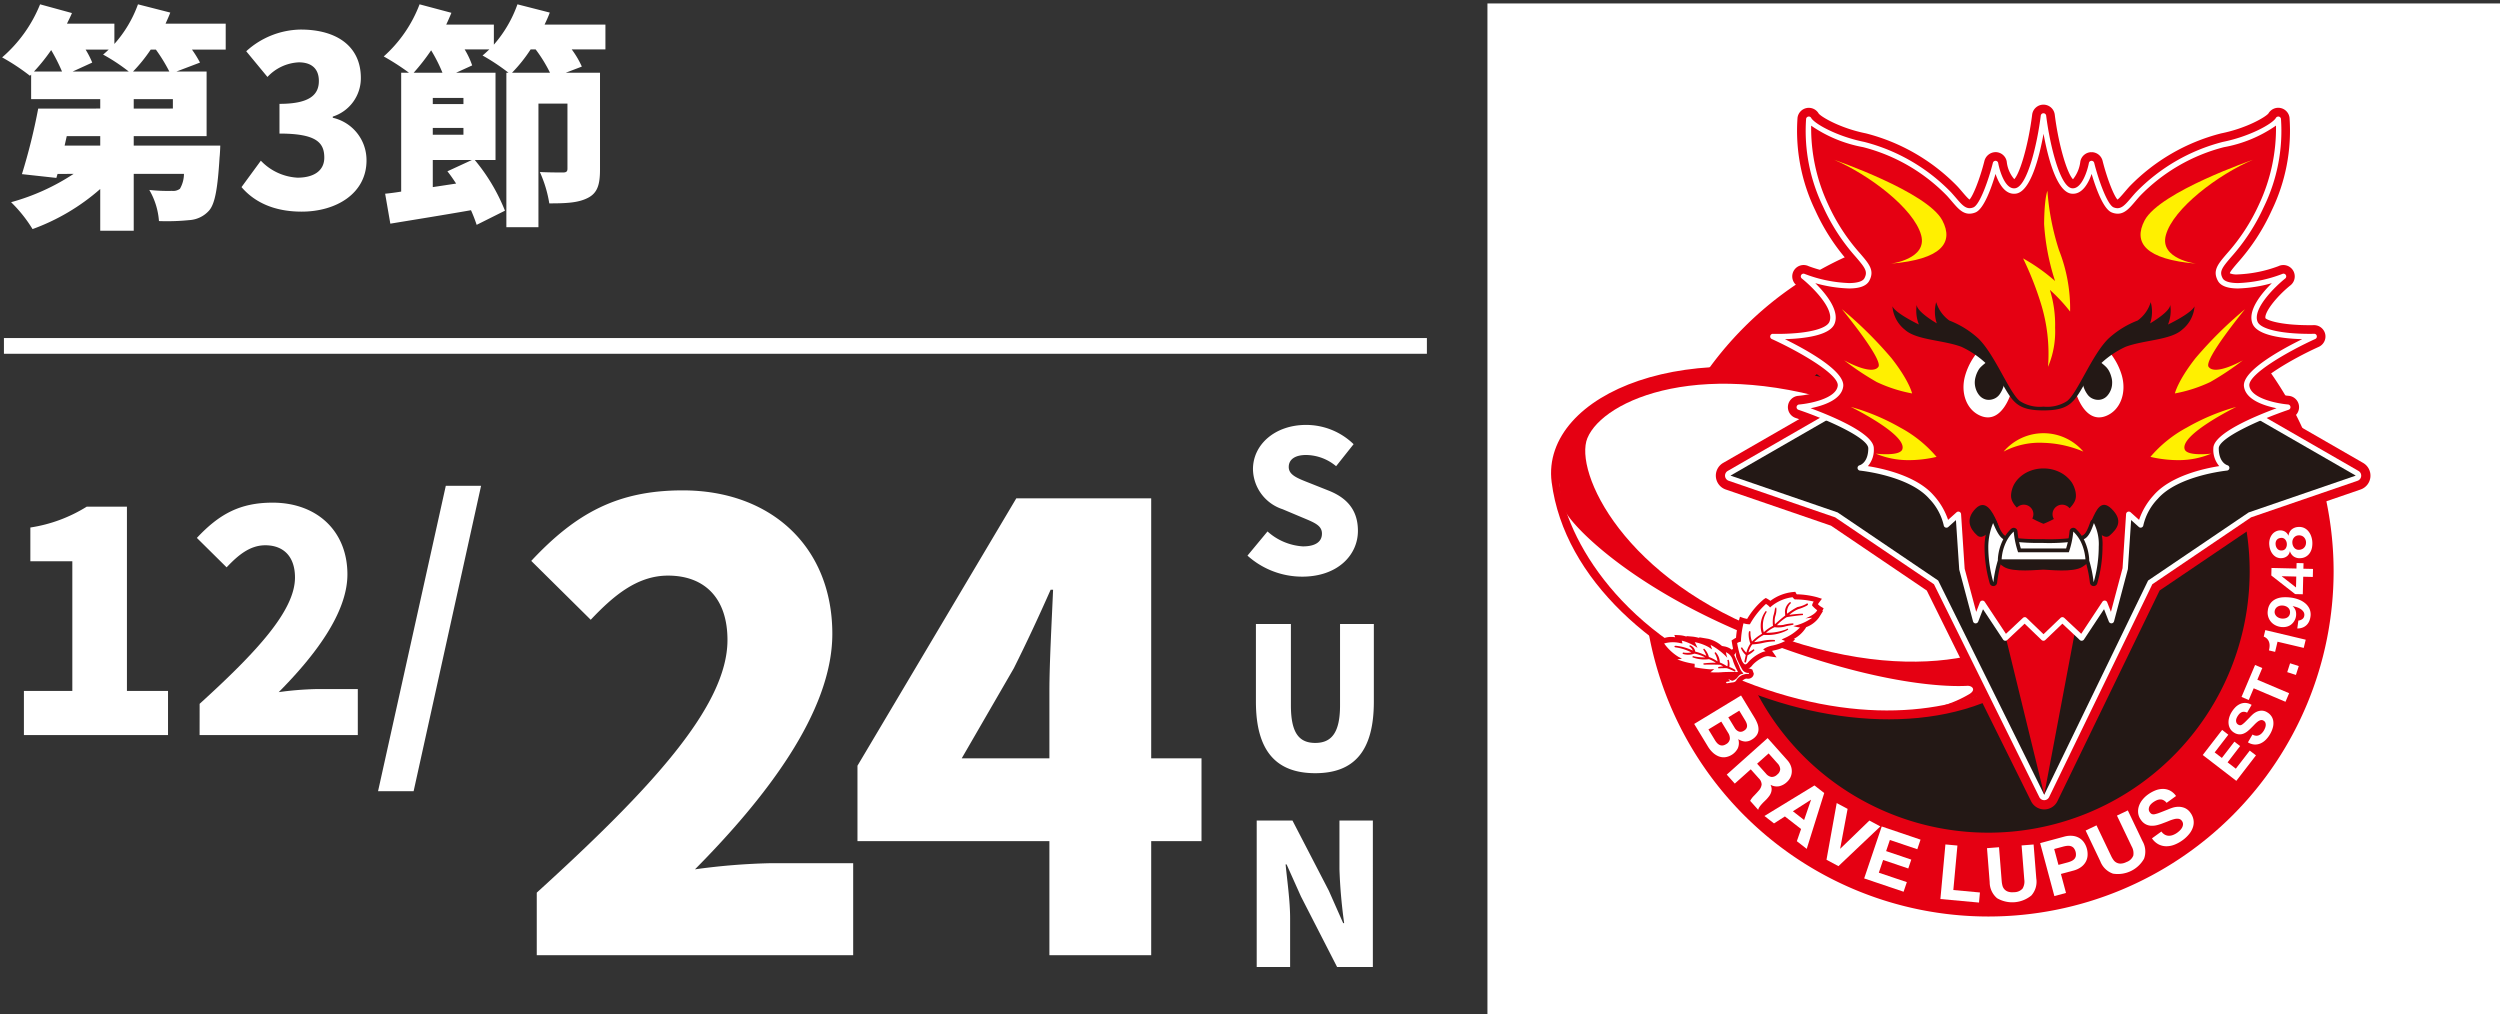 <svg xmlns="http://www.w3.org/2000/svg" xmlns:xlink="http://www.w3.org/1999/xlink" width="318" height="129" viewBox="0 0 318 129">
  <rect x="0" y="0" width="318" height="129" fill="#333333" stroke="none"/>
  <defs>
    <clipPath id="clip-ticket_date">
      <rect width="318" height="129"/>
    </clipPath>
  </defs>
  <g id="ticket_date" clip-path="url(#clip-ticket_date)">
    <path id="パス_83606" data-name="パス 83606" d="M16.92-17.4a19.822,19.822,0,0,0,2.25-2.79h.66a21.276,21.276,0,0,1,1.71,2.79Zm5.07,4.71H17.01v-1.2h4.98ZM12.75-7.98H8.22l.27-1.2h4.26ZM4.32-17.4a23.524,23.524,0,0,0,2.19-2.73A23.371,23.371,0,0,1,7.89-17.4Zm4.92,0,2.49-1.14a10.741,10.741,0,0,0-.84-1.65h2.94c-.24.21-.48.45-.72.63a23.646,23.646,0,0,1,3.27,2.16Zm19.47-6.09H21.06c.21-.48.42-.93.6-1.41l-4.11-1.05a15.4,15.4,0,0,1-3,5.04v-2.58H8.52c.21-.45.45-.9.63-1.35L5.1-25.95A17.614,17.614,0,0,1,.27-19.2a26.788,26.788,0,0,1,3.54,2.34l.15-.15v3.12h8.79v1.2H4.86A75.294,75.294,0,0,1,2.79-4.35l4.38.48.15-.51H9.36A27.808,27.808,0,0,1,1.41-.78,17.534,17.534,0,0,1,4.14,2.64a26.933,26.933,0,0,0,8.61-5.1V2.85h4.26V-4.38H23.4a3.866,3.866,0,0,1-.51,1.89,1.419,1.419,0,0,1-1.02.27,21.65,21.65,0,0,1-2.88-.12,9.141,9.141,0,0,1,1.23,3.96,28.411,28.411,0,0,0,3.84-.12A3.652,3.652,0,0,0,26.58.3c.78-.87,1.11-2.88,1.35-6.78.06-.51.09-1.5.09-1.5H17.01v-1.2h9.27V-17.4H22.44l3-1.14a13.872,13.872,0,0,0-1.02-1.65h4.29ZM38.37.42c4.44,0,8.25-2.34,8.25-6.51a5.519,5.519,0,0,0-4.29-5.43v-.15a5.124,5.124,0,0,0,3.57-4.92c0-3.99-3.03-6.15-7.65-6.15a10.491,10.491,0,0,0-6.93,2.76l2.7,3.27a5.807,5.807,0,0,1,3.99-1.86c1.65,0,2.55.84,2.55,2.37,0,1.77-1.2,2.91-5.01,2.91v3.78c4.68,0,5.7,1.14,5.7,3.06,0,1.68-1.35,2.55-3.42,2.55a6.945,6.945,0,0,1-4.65-2.16L30.72-2.7C32.34-.81,34.83.42,38.37.42ZM65.13-17.25a19.054,19.054,0,0,0,2.37-2.97h.63a18.121,18.121,0,0,1,1.83,2.97Zm-12.51,0a26.2,26.2,0,0,0,2.22-2.85,19.569,19.569,0,0,1,1.44,2.85Zm6.33,3.99h-3.9v-.78h3.9ZM55.05-2.7V-6.15h4.98L56.91-4.71c.39.48.75,1.02,1.11,1.56Zm0-7.53h3.9v.87h-3.9ZM77.01-23.37H69.27c.24-.51.48-1.02.66-1.53l-4.11-1.05a15.807,15.807,0,0,1-3,5.13v-2.55H56.76c.24-.51.45-.99.66-1.5l-4.05-1.08a16.923,16.923,0,0,1-4.56,6.63,30.358,30.358,0,0,1,3.21,2.07h-.99V-2.13c-.72.12-1.41.21-2.04.27l.66,3.81C52.56,1.47,56.31.87,59.91.24a19.28,19.28,0,0,1,.72,1.86L64.23.3a23.858,23.858,0,0,0-3.84-6.45h2.64v-11.1H58.02l2.04-.93a10.185,10.185,0,0,0-.96-2.04h3.15c-.3.27-.57.54-.87.78a26.169,26.169,0,0,1,3.3,2.19h-.27V2.4h4.08V-13.32h3.69v8.28c0,.36-.15.48-.57.48-.39,0-1.86,0-2.94-.06a15.681,15.681,0,0,1,1.2,3.99c2.1,0,3.66-.06,4.89-.69,1.26-.63,1.56-1.74,1.56-3.63v-12.3H71.97l2.04-.78a11.507,11.507,0,0,0-1.29-2.19h4.29Z" transform="translate(0 26.5)" fill="#fff"/>
    <path id="パス_83610" data-name="パス 83610" d="M7.925,29.35c4.5,0,7.1-2.725,7.1-5.825,0-2.625-1.375-4.175-3.675-5.1L9.025,17.5c-1.65-.65-2.8-1.05-2.8-2.1,0-.975.825-1.525,2.2-1.525A6.05,6.05,0,0,1,12.25,15.3l2.225-2.8a8.656,8.656,0,0,0-6.05-2.45c-3.95,0-6.75,2.5-6.75,5.625a5.448,5.448,0,0,0,3.775,5.1l2.375,1c1.6.675,2.625,1.025,2.625,2.1,0,1-.775,1.625-2.425,1.625a7.4,7.4,0,0,1-4.5-1.9L.975,26.675A10.409,10.409,0,0,0,7.925,29.35Zm1.675,25c4.95,0,7.45-2.825,7.45-9.1V35.375h-4.3v10.35c0,3.525-1.125,4.775-3.15,4.775-2.05,0-3.1-1.25-3.1-4.775V35.375H2.05V45.25C2.05,51.525,4.625,54.35,9.6,54.35ZM2.15,79H6.4V72.825c0-2.25-.375-4.8-.575-6.875H5.95l1.825,4.075L12.375,79h4.55V60.375h-4.25V66.55a64.57,64.57,0,0,0,.6,6.875H13.15L11.325,69.3,6.7,60.375H2.15Z" transform="translate(157.703 44)" fill="#fff"/>
    <path id="パス_83607" data-name="パス 83607" d="M3.042,0h18.33V-5.616H16.146V-29.055H11.037A18.9,18.9,0,0,1,3.861-26.4v4.29H9.2v16.5H3.042ZM25.389,0H45.513V-5.85h-5.3a41.128,41.128,0,0,0-4.758.39c4.446-4.485,8.736-9.984,8.736-14.976,0-5.538-3.9-9.126-9.516-9.126-4.134,0-6.786,1.443-9.633,4.485l3.783,3.744c1.4-1.482,2.925-2.808,4.914-2.808,2.34,0,3.783,1.443,3.783,4.1,0,4.212-4.875,9.477-12.129,16.068Zm22.7,7.137h4.524l8.58-38.844H56.706Z" transform="translate(0 93.5)" fill="#fff"/>
    <path id="パス_83608" data-name="パス 83608" d="M0,0H181" transform="translate(0.5 44)" fill="none" stroke="#fff" stroke-width="2"/>
    <path id="パス_83605" data-name="パス 83605" d="M0,0H129V129H0Z" transform="translate(189.203 0.439)" fill="#fff"/>
    <path id="パス_83609" data-name="パス 83609" d="M3.276,0H43.524V-11.7H32.916a82.255,82.255,0,0,0-9.516.78c8.892-8.97,17.472-19.968,17.472-29.952,0-11.076-7.8-18.252-19.032-18.252-8.268,0-13.572,2.886-19.266,8.97l7.566,7.488c2.808-2.964,5.85-5.616,9.828-5.616,4.68,0,7.566,2.886,7.566,8.19,0,8.424-9.75,18.954-24.258,32.136ZM57.33-25.038,63.96-36.5c1.638-3.276,3.2-6.63,4.68-9.984h.312c-.156,3.744-.468,9.282-.468,12.948v8.5ZM68.484,0H81.432V-14.508h6.4v-10.53h-6.4V-58.11H64.272L44.07-24.1v9.594H68.484Z" transform="translate(65 121.5)" fill="#fff"/>
    <g id="グループ_4993" data-name="グループ 4993" transform="translate(-345.091 -228.439)">
      <path id="パス_456" data-name="パス 456" d="M596.536,255.113a43.916,43.916,0,1,0,43.923,43.912,43.964,43.964,0,0,0-43.923-43.912" transform="translate(1.468 2.074)" fill="#e50012"/>
      <path id="パス_457" data-name="パス 457" d="M628.33,297.573a33.246,33.246,0,1,1-33.245-33.236,33.239,33.239,0,0,1,33.245,33.236" transform="translate(2.919 3.526)" fill="#231815"/>
      <path id="パス_458" data-name="パス 458" d="M581.519,274.07c-21.706-7.032-39.409.9-38.115,10.943,3.072,23.873,45.328,39.229,61.751,21.918l-.031.01c5.774-6.131-3.207-25.865-23.605-32.872" transform="translate(0.007 4.636)" fill="#e50012"/>
      <path id="パス_459" data-name="パス 459" d="M581.519,274.07c-21.706-7.032-39.409.9-38.115,10.943,3.072,23.873,45.328,39.229,61.751,21.918l-.031.01C610.9,300.811,601.917,281.077,581.519,274.07Z" transform="translate(0.007 4.636)" fill="none" stroke="#e50012" stroke-width="1.918"/>
      <path id="パス_460" data-name="パス 460" d="M543.394,283.161c.859,7.318,7.968,19.816,24.9,25.983,15.279,5.565,27.079,2.932,33.392-1.139-25.646,1.543-43.864-7.122-58.288-24.844" transform="translate(0.016 6.489)" fill="#fff"/>
      <path id="パス_461" data-name="パス 461" d="M546.54,279.36c-1.733,4.22,4.531,18.111,23.808,25.088,20.078,7.266,33.075,1.132,34.657-3.4,1.5-4.3-4.912-18.745-24.264-25.5s-32.19-1.074-34.2,3.817" transform="translate(0.467 4.801)" fill="#fff"/>
      <path id="パス_462" data-name="パス 462" d="M543.3,281.279s10.3,16.86,28.09,22.707,31,2.363,33.776,1.389c-4.692,5.419-12.86,6.61-12.86,6.61a15.231,15.231,0,0,0,3.31-1.464c.865-.545.332-1.065-.284-1.037s-8.728.6-24.058-4.988c-17.6-6.431-25.771-14.906-26.971-17.029-1.1-2.088-1-6.187-1-6.187" transform="translate(0 6.192)" fill="#e50012"/>
      <path id="パス_463" data-name="パス 463" d="M637.124,270.959a1.264,1.264,0,0,0-1.263-.97c-.01,0-.208.006-.532.006-3.866,0-5.57-.67-5.78-.975-.33-.8,1.439-3.012,3.24-4.449a1.256,1.256,0,0,0-1.347-2.1,16.835,16.835,0,0,1-5.219,1.064,2.555,2.555,0,0,1-1.179-.178c-.119-.232-.087-.369.989-1.624a26.158,26.158,0,0,0,4.3-6.6,23.076,23.076,0,0,0,2.253-11.691,1.252,1.252,0,0,0-2.326-.476c-.338.485-2.836,1.963-6.145,2.627a24.6,24.6,0,0,0-11.551,6.692c-.229.253-.439.5-.634.726-.3.353-.861,1.01-1.021,1.01a.45.45,0,0,1-.116-.025c-.5-.443-1.411-2.774-1.984-5.06a1.255,1.255,0,0,0-1.219-.949h-.04a1.255,1.255,0,0,0-1.194,1.03,4.576,4.576,0,0,1-1.09,2.483c-.83-.391-2.042-4.422-2.544-8.457a1.257,1.257,0,0,0-1.247-1.1h0a1.256,1.256,0,0,0-1.245,1.1c-.5,4.031-1.7,8.061-2.493,8.443a4.214,4.214,0,0,1-1.122-2.468,1.256,1.256,0,0,0-1.194-1.035,1.294,1.294,0,0,0-1.262.95c-.572,2.286-1.49,4.617-1.987,5.059a.429.429,0,0,1-.116.027c-.161,0-.722-.657-1.024-1.01-.194-.229-.4-.473-.634-.726a24.564,24.564,0,0,0-11.549-6.692c-3.307-.664-5.8-2.138-6.126-2.605a1.256,1.256,0,0,0-2.339.454,23.06,23.06,0,0,0,2.248,11.691,26.133,26.133,0,0,0,4.3,6.6c1.071,1.249,1.106,1.391.99,1.622a2.571,2.571,0,0,1-1.183.179,16.922,16.922,0,0,1-5.221-1.064,1.256,1.256,0,0,0-1.346,2.1c1.8,1.437,3.568,3.643,3.243,4.432-.22.324-1.924.992-5.782.992-.324,0-.522-.006-.532-.006a1.256,1.256,0,0,0-.559,2.4c3.9,1.772,7.524,4.116,7.853,5.066-.185.688-2.3,1.38-4.08,1.528a1.256,1.256,0,0,0-.3,2.442c3.976,1.344,7.787,3.251,8.265,4.126-.023.992-.43,1.189-.412,1.189a1.174,1.174,0,0,0-1.028,1.247,1.315,1.315,0,0,0,1.214,1.222c1.619.155,6.246,1.045,8.2,3.266a13.923,13.923,0,0,1,2.2,3.229,1.254,1.254,0,0,0,1,.759.915.915,0,0,0,.1.008l.289,4.418a1.309,1.309,0,0,0,.039.241l1.756,6.583a1.256,1.256,0,0,0,2.36.189l1.582,2.39a1.258,1.258,0,0,0,.9.554,1.23,1.23,0,0,0,.146.008,1.258,1.258,0,0,0,.859-.339l1.586-1.487L600.6,310.5a1.254,1.254,0,0,0,1.741,0l1.545-1.48,1.587,1.49a1.257,1.257,0,0,0,1.907-.223l1.581-2.394a1.272,1.272,0,0,0,1.219.745,1.257,1.257,0,0,0,1.144-.931l1.751-6.583a1.215,1.215,0,0,0,.041-.241l.292-4.42c.029,0,.058,0,.088-.007a1.259,1.259,0,0,0,1-.75,13.971,13.971,0,0,1,2.21-3.238c1.942-2.212,6.571-3.108,8.19-3.266a1.318,1.318,0,0,0,1.215-1.222,1.177,1.177,0,0,0-.99-1.24c-.109-.064-.425-.321-.444-1.194.476-.874,4.288-2.78,8.266-4.126a1.256,1.256,0,0,0-.3-2.442c-1.774-.148-3.892-.843-4.076-1.53.327-.948,3.953-3.292,7.847-5.064a1.256,1.256,0,0,0,.7-1.428" transform="translate(3.543 0)" fill="#e50012"/>
      <path id="パス_464" data-name="パス 464" d="M637.124,270.959a1.264,1.264,0,0,0-1.263-.97c-.01,0-.208.006-.532.006-3.866,0-5.57-.67-5.78-.975-.33-.8,1.439-3.012,3.24-4.449a1.256,1.256,0,0,0-1.347-2.1,16.835,16.835,0,0,1-5.219,1.064,2.555,2.555,0,0,1-1.179-.178c-.119-.232-.087-.369.989-1.624a26.158,26.158,0,0,0,4.3-6.6,23.076,23.076,0,0,0,2.253-11.691,1.252,1.252,0,0,0-2.326-.476c-.338.485-2.836,1.963-6.145,2.627a24.6,24.6,0,0,0-11.551,6.692c-.229.253-.439.5-.634.726-.3.353-.861,1.01-1.021,1.01a.45.45,0,0,1-.116-.025c-.5-.443-1.411-2.774-1.984-5.06a1.255,1.255,0,0,0-1.219-.949h-.04a1.255,1.255,0,0,0-1.194,1.03,4.576,4.576,0,0,1-1.09,2.483c-.83-.391-2.042-4.422-2.544-8.457a1.257,1.257,0,0,0-1.247-1.1h0a1.256,1.256,0,0,0-1.245,1.1c-.5,4.031-1.7,8.061-2.493,8.443a4.214,4.214,0,0,1-1.122-2.468,1.256,1.256,0,0,0-1.194-1.035,1.294,1.294,0,0,0-1.262.95c-.572,2.286-1.49,4.617-1.987,5.059a.429.429,0,0,1-.116.027c-.161,0-.722-.657-1.024-1.01-.194-.229-.4-.473-.634-.726a24.564,24.564,0,0,0-11.549-6.692c-3.307-.664-5.8-2.138-6.126-2.605a1.256,1.256,0,0,0-2.339.454,23.06,23.06,0,0,0,2.248,11.691,26.133,26.133,0,0,0,4.3,6.6c1.071,1.249,1.106,1.391.99,1.622a2.571,2.571,0,0,1-1.183.179,16.922,16.922,0,0,1-5.221-1.064,1.256,1.256,0,0,0-1.346,2.1c1.8,1.437,3.568,3.643,3.243,4.432-.22.324-1.924.992-5.782.992-.324,0-.522-.006-.532-.006a1.256,1.256,0,0,0-.559,2.4c3.9,1.772,7.524,4.116,7.853,5.066-.185.688-2.3,1.38-4.08,1.528a1.256,1.256,0,0,0-.3,2.442c3.976,1.344,7.787,3.251,8.265,4.126-.023.992-.43,1.189-.412,1.189a1.174,1.174,0,0,0-1.028,1.247,1.315,1.315,0,0,0,1.214,1.222c1.619.155,6.246,1.045,8.2,3.266a13.923,13.923,0,0,1,2.2,3.229,1.254,1.254,0,0,0,1,.759.915.915,0,0,0,.1.008l.289,4.418a1.309,1.309,0,0,0,.039.241l1.756,6.583a1.256,1.256,0,0,0,2.36.189l1.582,2.39a1.258,1.258,0,0,0,.9.554,1.23,1.23,0,0,0,.146.008,1.258,1.258,0,0,0,.859-.339l1.586-1.487L600.6,310.5a1.254,1.254,0,0,0,1.741,0l1.545-1.48,1.587,1.49a1.257,1.257,0,0,0,1.907-.223l1.581-2.394a1.272,1.272,0,0,0,1.219.745,1.257,1.257,0,0,0,1.144-.931l1.751-6.583a1.215,1.215,0,0,0,.041-.241l.292-4.42c.029,0,.058,0,.088-.007a1.259,1.259,0,0,0,1-.75,13.971,13.971,0,0,1,2.21-3.238c1.942-2.212,6.571-3.108,8.19-3.266a1.318,1.318,0,0,0,1.215-1.222,1.177,1.177,0,0,0-.99-1.24c-.109-.064-.425-.321-.444-1.194.476-.874,4.288-2.78,8.266-4.126a1.256,1.256,0,0,0-.3-2.442c-1.774-.148-3.892-.843-4.076-1.53.327-.948,3.953-3.292,7.847-5.064A1.256,1.256,0,0,0,637.124,270.959Z" transform="translate(3.543 0)" fill="none" stroke="#e50012" stroke-width="0.384"/>
      <path id="パス_465" data-name="パス 465" d="M642.827,283.025l-21.744-12.52a1.686,1.686,0,0,0-.837-.223H584.2a1.683,1.683,0,0,0-.837.223l-21.741,12.52a1.676,1.676,0,0,0,.292,3.036l13.416,4.61,12.243,8.291,13.292,26.85a1.674,1.674,0,0,0,1.5.932h.008a1.672,1.672,0,0,0,1.5-.944l13.017-26.841,12.235-8.286,13.414-4.61a1.675,1.675,0,0,0,.291-3.036" transform="translate(2.753 4.461)" fill="#e50012"/>
      <path id="パス_466" data-name="パス 466" d="M642.827,283.025l-21.744-12.52a1.686,1.686,0,0,0-.837-.223H584.2a1.683,1.683,0,0,0-.837.223l-21.741,12.52a1.676,1.676,0,0,0,.292,3.036l13.416,4.61,12.243,8.291,13.292,26.85a1.674,1.674,0,0,0,1.5.932h.008a1.672,1.672,0,0,0,1.5-.944l13.017-26.841,12.235-8.286,13.414-4.61a1.675,1.675,0,0,0,.291-3.036Z" transform="translate(2.753 4.461)" fill="none" stroke="#e50012" stroke-width="0.384"/>
      <path id="パス_467" data-name="パス 467" d="M642.2,283.743l-21.747-12.52a.69.69,0,0,0-.345-.093H584.065a.7.7,0,0,0-.346.093l-21.741,12.52A.692.692,0,0,0,562.1,285l13.538,4.652,12.567,8.509,13.406,27.082a.689.689,0,0,0,.619.384h0a.693.693,0,0,0,.62-.389l13.131-27.079,12.561-8.508L642.084,285a.693.693,0,0,0,.12-1.255" transform="translate(2.886 4.595)" fill="#fff"/>
      <path id="パス_468" data-name="パス 468" d="M615.348,297.594l12.792-8.663,13.624-4.683-21.746-12.52H583.971l-21.741,12.52,13.626,4.683,12.793,8.663,13.487,27.245Z" transform="translate(2.98 4.689)" fill="#231815"/>
      <path id="パス_469" data-name="パス 469" d="M591.337,295.636l5.235.077,5.8-.171-4.821,25.55Z" transform="translate(7.562 8.438)" fill="#e50012"/>
      <path id="パス_470" data-name="パス 470" d="M601.3,309.426l2.405-2.3,2.456,2.3,2.918-4.414.859,2.2,1.752-6.582.458-6.943,1.509,1.353a7.393,7.393,0,0,1,1.935-3.572c2.7-3.081,9.012-3.688,9.012-3.688s-1.354-.344-1.354-2.492,9.122-5.23,9.122-5.23-4.957-.406-5.232-2.687,8.586-6.3,8.586-6.3-6.706.213-7.513-1.748c-.939-2.282,3.618-5.907,3.618-5.907-1.069.537-7.112,2.154-8.045.4-1.146-2.13,2.141-2.684,5.23-9.388a21.923,21.923,0,0,0,2.148-11c-.538.937-3.62,2.545-6.979,3.219a23.211,23.211,0,0,0-10.867,6.307c-1.279,1.407-1.877,2.549-3.22,2.012s-2.683-5.9-2.683-5.9-.67,3.752-2.549,3.49c-2.427-.351-3.567-9.534-3.567-9.534s-1.128,9.183-3.554,9.534c-1.875.263-2.544-3.49-2.544-3.49s-1.343,5.367-2.686,5.9-1.942-.6-3.223-2.012a23.173,23.173,0,0,0-10.867-6.307c-3.358-.674-6.444-2.281-6.972-3.219a21.937,21.937,0,0,0,2.142,11c3.09,6.7,6.379,7.258,5.235,9.388-.939,1.75-6.978.133-8.05-.4,0,0,4.56,3.625,3.613,5.907-.8,1.961-7.507,1.748-7.507,1.748s8.856,4.024,8.591,6.3-5.234,2.688-5.234,2.688,9.119,3.082,9.119,5.23-1.361,2.492-1.361,2.492,6.311.607,9.025,3.688a7.4,7.4,0,0,1,1.932,3.572l1.507-1.353.455,6.943,1.755,6.582.854-2.2,2.922,4.414,2.456-2.3Z" transform="translate(3.714 0.171)" fill="#e50012"/>
      <path id="パス_471" data-name="パス 471" d="M606.21,309.819a.348.348,0,0,1-.236-.094l-2.216-2.079-2.168,2.076a.346.346,0,0,1-.479,0l-2.155-2.075-2.215,2.079a.346.346,0,0,1-.526-.061l-2.553-3.856-.612,1.581a.361.361,0,0,1-.341.221.344.344,0,0,1-.315-.257l-1.756-6.582-.419-6.3-.977.878a.347.347,0,0,1-.575-.215,7.186,7.186,0,0,0-1.847-3.385c-2.591-2.942-8.737-3.566-8.8-3.572a.346.346,0,0,1-.051-.681c.042-.012,1.1-.328,1.1-2.156,0-1.31-5.2-3.655-8.885-4.9a.346.346,0,0,1,.082-.673c1.3-.108,4.725-.744,4.919-2.383.172-1.475-5.056-4.431-8.391-5.947a.344.344,0,0,1-.193-.392.333.333,0,0,1,.348-.267s.213.007.56.007c3.639,0,6.235-.6,6.616-1.539.7-1.676-2.3-4.543-3.509-5.506a.346.346,0,0,1,.37-.58,17.376,17.376,0,0,0,5.63,1.16c1.053,0,1.749-.218,1.96-.61.454-.845.1-1.319-1.075-2.693a25.26,25.26,0,0,1-4.167-6.388,22.082,22.082,0,0,1-2.174-11.192.348.348,0,0,1,.278-.294.342.342,0,0,1,.367.17c.429.762,3.337,2.366,6.74,3.05a23.532,23.532,0,0,1,11.056,6.412c.222.245.426.481.616.7.836.978,1.345,1.568,2.222,1.218.814-.323,1.94-3.507,2.479-5.663a.347.347,0,0,1,.336-.262h.013a.346.346,0,0,1,.328.285c.167.929.869,3.4,2.156,3.208,1.574-.227,2.835-5.785,3.258-9.233a.346.346,0,0,1,.688,0c.428,3.448,1.7,9.006,3.272,9.233,1.245.168,1.993-2.28,2.16-3.208a.346.346,0,0,1,.329-.285h.012a.346.346,0,0,1,.336.262c.541,2.157,1.664,5.34,2.475,5.663.885.354,1.388-.241,2.222-1.218.189-.222.391-.459.615-.7a23.557,23.557,0,0,1,11.054-6.412c3.394-.682,6.309-2.288,6.748-3.053a.36.36,0,0,1,.368-.167.346.346,0,0,1,.276.294,22.08,22.08,0,0,1-2.177,11.192,25.362,25.362,0,0,1-4.165,6.387c-1.178,1.374-1.529,1.848-1.075,2.694.211.394.905.61,1.957.61a17.33,17.33,0,0,0,5.628-1.16.346.346,0,0,1,.37.58c-1.211.963-4.2,3.831-3.514,5.5.384.935,2.984,1.54,6.622,1.54.347,0,.558-.007.56-.007a.323.323,0,0,1,.348.267.344.344,0,0,1-.193.392c-3.335,1.516-8.561,4.472-8.385,5.947.2,1.641,3.615,2.277,4.916,2.383a.346.346,0,0,1,.082.673c-3.69,1.248-8.887,3.593-8.887,4.9,0,1.829,1.053,2.145,1.1,2.157a.349.349,0,0,1,.252.365.343.343,0,0,1-.308.315c-.062.006-6.2.63-8.785,3.572a7.173,7.173,0,0,0-1.852,3.385.346.346,0,0,1-.574.215l-.98-.88-.412,6.234-1.763,6.649a.346.346,0,0,1-.315.257.357.357,0,0,1-.341-.22l-.617-1.583-2.55,3.858a.348.348,0,0,1-.249.153l-.04,0m-7.251-3a.343.343,0,0,1,.24.1l2.153,2.072,2.164-2.073a.346.346,0,0,1,.476,0l2.156,2.023,2.692-4.073a.346.346,0,0,1,.611.065l.476,1.22,1.479-5.56.448-6.876a.345.345,0,0,1,.575-.235l1.079.966a8.855,8.855,0,0,1,1.876-3.156c2.162-2.464,6.439-3.385,8.321-3.683a3.177,3.177,0,0,1-.75-2.268c0-1.882,5.308-4.085,8.042-5.093-1.576-.315-3.943-1.071-4.148-2.784-.234-1.961,4.736-4.688,7.407-6-2.42-.071-5.693-.451-6.312-1.955-.685-1.668,1.123-3.857,2.454-5.171a17.514,17.514,0,0,1-4.3.675c-1.358,0-2.222-.329-2.567-.977-.7-1.3,0-2.117,1.16-3.47a24.676,24.676,0,0,0,4.063-6.225,22.84,22.84,0,0,0,2.17-10.044,16.771,16.771,0,0,1-6.619,2.744,22.761,22.761,0,0,0-10.678,6.2c-.219.24-.417.472-.6.689-.749.877-1.34,1.572-2.238,1.572a2.041,2.041,0,0,1-.765-.161c-1.081-.431-2.044-3.178-2.552-4.9-.4,1.17-1.208,2.7-2.6,2.51-1.887-.272-3-4.77-3.517-7.616-.515,2.846-1.622,7.344-3.506,7.615-1.414.2-2.2-1.338-2.6-2.508-.508,1.721-1.472,4.469-2.554,4.9a2.055,2.055,0,0,1-.764.16c-.9,0-1.492-.694-2.242-1.572-.185-.216-.383-.449-.6-.689a22.73,22.73,0,0,0-10.679-6.2,17.065,17.065,0,0,1-6.612-2.734,22.837,22.837,0,0,0,2.166,10.034,24.7,24.7,0,0,0,4.064,6.226c1.16,1.352,1.86,2.168,1.161,3.47-.347.647-1.211.976-2.569.976a17.631,17.631,0,0,1-4.3-.675c1.333,1.315,3.141,3.5,2.45,5.172-.612,1.5-3.885,1.883-6.307,1.954,2.671,1.316,7.642,4.043,7.413,6-.2,1.714-2.572,2.47-4.15,2.785,2.733,1.009,8.039,3.211,8.039,5.093a3.174,3.174,0,0,1-.753,2.27c1.884.3,6.162,1.219,8.332,3.682a8.859,8.859,0,0,1,1.87,3.155l1.076-.965a.345.345,0,0,1,.575.235l.456,6.942,1.47,5.492.471-1.216a.349.349,0,0,1,.285-.22.36.36,0,0,1,.326.154l2.7,4.073,2.156-2.023a.348.348,0,0,1,.237-.094" transform="translate(3.667 0.124)" fill="#fff"/>
      <path id="パス_472" data-name="パス 472" d="M562.592,301.705l-.019.027.016-.023s-.038.066-.071.132c-.036.009-.108.039-.108.039a.574.574,0,0,0-.192.44.694.694,0,0,0,.059.272l.655,1.483c.067.165.126.3.189.424a3.376,3.376,0,0,0-.311.339.682.682,0,0,1-.2.164c-.036-.02-.083-.039-.083-.039a.646.646,0,0,0-.843.118.588.588,0,0,0-.113.214.634.634,0,0,0-.227.192l-.107.543a.727.727,0,0,0,.881.545c.01,0,.612-.1.612-.1a1.2,1.2,0,0,0,.861-.458c.219-.328.6-.657.876-.622a.777.777,0,0,0,.632-.154.664.664,0,0,0,.248-.488l-.187-.52c-.006-.008-.513-.176-.513-.176a.331.331,0,0,1-.227-.116,14.976,14.976,0,0,1-.7-1.4.926.926,0,0,1-.024-.286.661.661,0,0,0-.33-.744.618.618,0,0,0-.768.189" transform="translate(2.824 9.368)" fill="#e50012"/>
      <path id="パス_473" data-name="パス 473" d="M556.44,300.354a2.749,2.749,0,0,0-1.895.328l-.242.182.064.293a4.046,4.046,0,0,0,1.307,1.6c-.214.051-.425.105-.425.105l.675.585a6.665,6.665,0,0,0,2.265.814c-.067.147-.158.351-.158.351l.54.133c.2.05.626.126,1.075.184-.248.185-.5.368-.5.368l1.24.117a16.847,16.847,0,0,0,2.031.023c.417-.049,1.626-.044,1.778-.032a.756.756,0,0,0,.8-.326.593.593,0,0,0,.08-.313.785.785,0,0,0-.145-.441,6.885,6.885,0,0,1-.512-1.16,2.138,2.138,0,0,0-1.628-1.633s-.242-.045-.4-.073a4.2,4.2,0,0,0-1.731-.91l-1.191-.2s.064.08.078.1a5.909,5.909,0,0,0-.86-.177l-.816-.071a.819.819,0,0,0,.036.075,3.769,3.769,0,0,0-.873-.185l-.7-.036s.056.157.108.3" transform="translate(1.733 9.148)" fill="#e50012"/>
      <path id="パス_474" data-name="パス 474" d="M570.151,295.344a5.775,5.775,0,0,0-2.863,1.117c-.135-.1-.271-.181-.341-.227l-.244-.135-.24.149a9.668,9.668,0,0,0-2.135,2.517c-.139-.029-.292-.064-.442-.108l-.472-.169-.134.491a12.812,12.812,0,0,0-.366,2.185,3.15,3.15,0,0,0-.314.178l-.253.165.053.3a12.1,12.1,0,0,0,.7,2.6,1.321,1.321,0,0,0,.92.78,1.2,1.2,0,0,0,.974-.537,4.317,4.317,0,0,1,1.52-1.062A1.474,1.474,0,0,1,567,303.5l1.069.156s-.5-.731-.575-.826c.079-.019.147-.037.192-.049a5.6,5.6,0,0,0,2.169-.9l.575-.508s-.112-.044-.163-.066a4.135,4.135,0,0,0,1.521-1.406l.042-.086a3.548,3.548,0,0,0,1.617-1.2l.536-.859s-.073.008-.091.013l.165-.359-.357-.214a2.414,2.414,0,0,1-.365-.3,1.572,1.572,0,0,1,.111-.171l.394-.525-.628-.2a11,11,0,0,0-2.573-.369.379.379,0,0,1-.037-.045l-.152-.271Z" transform="translate(2.999 8.402)" fill="#e50012"/>
      <path id="パス_475" data-name="パス 475" d="M564.661,304.629a.1.1,0,0,1-.029.065.226.226,0,0,1-.163.016,1.673,1.673,0,0,0-1.463.889.619.619,0,0,1-.38.186c-.1.009-.536.073-.7.108-.13.024-.164-.035-.177-.09a.049.049,0,0,1,.01-.045.166.166,0,0,1,.119-.054c.095-.012.182-.027.27-.035.016-.012.049-.022.056-.046a.071.071,0,0,0-.022-.072c-.022-.023-.034-.042-.054-.065a.156.156,0,0,1-.046-.045c-.024-.025-.024-.042-.021-.05.021-.018.042-.009.045,0a2.389,2.389,0,0,0,.4.185.079.079,0,0,0,.041,0,1.2,1.2,0,0,0,.637-.415l.018-.023c.23-.282.322-.387.659-.433a.073.073,0,0,0,.062-.057.063.063,0,0,0-.04-.072,1.8,1.8,0,0,1-.454-.8c-.1-.225-.539-1.216-.668-1.52-.014-.012-.014-.021-.014-.021a.07.07,0,0,1,.059,0,.079.079,0,0,0,.065,0,.094.094,0,0,0,.039-.056.5.5,0,0,1,.091-.194l.006,0a.056.056,0,0,1,.02.043,1.236,1.236,0,0,0,.027.611,14.093,14.093,0,0,0,.762,1.535.916.916,0,0,0,.8.413.053.053,0,0,1,.041,0,.135.135,0,0,1,0,.044" transform="translate(2.905 9.451)" fill="#fff"/>
      <path id="パス_476" data-name="パス 476" d="M564.295,304.594a7.843,7.843,0,0,1-.6-1.341,1.563,1.563,0,0,0-.9-1.1,4.434,4.434,0,0,0,.177.712,8.125,8.125,0,0,0-2.137-1.648c.01.029.025.053.035.079l.159.493-.431-.282a5.911,5.911,0,0,0-1.77-.633,7.256,7.256,0,0,1,.349.734,5.933,5.933,0,0,0-2-.927.37.37,0,0,1,.026.094l.067.268-.272-.043a3.993,3.993,0,0,0-2.062.043,6.34,6.34,0,0,0,1.786,1.683l.481.252-.539.081a.282.282,0,0,0-.041.015,9.523,9.523,0,0,0,2.036.537l.157.016,0,.152a.94.94,0,0,1-.021.291,18.927,18.927,0,0,0,1.985.26l.527-.025-.41.343a.483.483,0,0,0-.069.054,10.6,10.6,0,0,0,1.412,0c.466-.046,1.709-.046,1.895-.03a.376.376,0,0,0,.183-.013.325.325,0,0,1-.032-.059" transform="translate(1.834 9.246)" fill="#fff"/>
      <path id="パス_477" data-name="パス 477" d="M570.109,299.578a3.673,3.673,0,0,0,.847.178,6.275,6.275,0,0,1-1.973,1.359l-.368.164.368.165.029.015a.447.447,0,0,1,.053.024,6.3,6.3,0,0,1-1.617.573,3.183,3.183,0,0,0-.979.354l-.2.138.2.154c.032.032.061.053.1.091a2.23,2.23,0,0,0-.347.081,5.033,5.033,0,0,0-1.829,1.274c-.164.206-.3.311-.406.3-.081,0-.216-.086-.411-.443a11.635,11.635,0,0,1-.616-2.269,1.364,1.364,0,0,1,.34-.144l.13-.028.012-.137a11.714,11.714,0,0,1,.325-2.2,2.712,2.712,0,0,0,.714.126h.1l.049-.09a10.182,10.182,0,0,1,2-2.5,2.17,2.17,0,0,1,.4.311l.117.137.133-.117a5.212,5.212,0,0,1,2.736-1.185.928.928,0,0,0,.213.23l.058.05h.069a10.171,10.171,0,0,1,2.339.272,1.658,1.658,0,0,0-.193.419l-.007.08.046.059a4.2,4.2,0,0,0,.6.545c-.214.48-1.051.863-1.5,1.044a7.162,7.162,0,0,1,.861-.08,6.462,6.462,0,0,1-2.384,1.05" transform="translate(3.095 8.496)" fill="#fff"/>
      <path id="パス_478" data-name="パス 478" d="M567.119,297.069v.054l.171.01v-.072Z" transform="translate(3.75 8.677)" fill="#e50012"/>
      <path id="パス_479" data-name="パス 479" d="M567.192,297.067a.169.169,0,0,1,.007.056.147.147,0,0,0-.007-.056" transform="translate(3.762 8.678)" fill="#e50012"/>
      <path id="パス_480" data-name="パス 480" d="M568.991,297.786c0,.116.009.241.021.366a16.756,16.756,0,0,0-1.312,1.118,2.72,2.72,0,0,1-.029-.385,2.175,2.175,0,0,1,.1-.723,2.578,2.578,0,0,0,.119-.837.5.5,0,0,0-.007-.1h-.171a5,5,0,0,1-.214.977,3.912,3.912,0,0,0-.072.793,2.937,2.937,0,0,0,.03.471,4.928,4.928,0,0,0-1.168.81,2.628,2.628,0,0,1-.118-.8,3.3,3.3,0,0,1,.5-1.8l-.132-.1a3.049,3.049,0,0,0-.646,1.934,2.878,2.878,0,0,0,.164.97,5.169,5.169,0,0,0-1.27.985,3.248,3.248,0,0,1-.2-1.133c0-.053,0-.1,0-.161l-.168-.029a1.37,1.37,0,0,0-.059.439,3.347,3.347,0,0,0,.219,1.146,3.549,3.549,0,0,0-.51,1.16,3.846,3.846,0,0,1-.547-.686l-.16.065a2.466,2.466,0,0,0,.63.911c-.016.081-.159.752-.159.752a.265.265,0,0,0-.009.073c0,.059.02.126.09.134.108.016.133-.134.145-.191,0,0,.134-.6.167-.738a2.856,2.856,0,0,0,.884-.645l-.113-.123a6.831,6.831,0,0,1-.653.4,2.869,2.869,0,0,1,.47-1.01,8.159,8.159,0,0,0,1.462-.211,7.877,7.877,0,0,1,1.426-.175l0-.174a5.364,5.364,0,0,0-1.646.117,7.162,7.162,0,0,1-.993.15,4.373,4.373,0,0,1,1.23-.919,5.551,5.551,0,0,0,2.865-.532l.247-.145-.108-.132-.128.083s-.073.037-.087.043a6.835,6.835,0,0,1-2.5.415,3.878,3.878,0,0,1,1.079-.708,3.353,3.353,0,0,0,1.253-.067,5.676,5.676,0,0,1,.671-.153l.472-.1-.014-.165a5.045,5.045,0,0,0-1.255.188,3.692,3.692,0,0,1-.828.037,5.727,5.727,0,0,1,1.237-1.015c.346-.073,1.549-.227,2.076-.271l-.007-.172a12.051,12.051,0,0,0-1.736.154,3.875,3.875,0,0,1,1.118-.724,6.3,6.3,0,0,0,1.1-.444c.076-.044.163-.113.163-.189l-.007-.058-.047-.027c-.054-.029-.114-.009-.214.066a3.51,3.51,0,0,1-1.073.373,7.906,7.906,0,0,0-1.31.846,1.359,1.359,0,0,1-.026-.175,1.621,1.621,0,0,1,.517-1.181l-.1-.138a1.551,1.551,0,0,0-.67,1.347" transform="translate(3.16 8.579)" fill="#e50012"/>
      <path id="パス_481" data-name="パス 481" d="M557.969,301.344a.968.968,0,0,1,.435.524,6.4,6.4,0,0,0-2.152-.612c-.115,0-.174.022-.179.088v.01c0,.038.022.091.146.105a6.183,6.183,0,0,1,2,.642,2.936,2.936,0,0,1-1.068.009l-.05.169a2.253,2.253,0,0,0,1.508-.025,4.757,4.757,0,0,1,1.369.48,6.24,6.24,0,0,1-1.564-.17l-.074.146a4.2,4.2,0,0,0,2.115.251,4,4,0,0,1,.882.449,12.682,12.682,0,0,0-1.586.085l.024.164c.679-.01,1.659-.014,2.124.018.142.069.262.135.375.2a2.932,2.932,0,0,0-.649.09l.03.164c.358-.023.807-.035,1.083-.023a7.465,7.465,0,0,1,.9.376.138.138,0,0,0,.142.034l.046-.02,0-.059v-.008a.206.206,0,0,0-.1-.155,4.644,4.644,0,0,0-.676-.329,1.385,1.385,0,0,0,.022-.284,1.76,1.76,0,0,0-.111-.633l-.167.051a1.351,1.351,0,0,1,.054.425,1.97,1.97,0,0,1-.041.348c-.054-.02-.115-.037-.115-.037a4.488,4.488,0,0,0-.854-.437c0-.021,0-.046,0-.067a1.949,1.949,0,0,0-.549-1.253l-.127.112a2.577,2.577,0,0,1,.387,1.072,4.76,4.76,0,0,0-1.1-.564,2.226,2.226,0,0,0-.618-1.072l-.109.128a2.684,2.684,0,0,1,.394.793,5.467,5.467,0,0,0-1.4-.528,1,1,0,0,0-.7-.823Z" transform="translate(2.012 9.326)" fill="#e50012"/>
      <path id="パス_482" data-name="パス 482" d="M593.875,274.235s-1.134,3.929-3.774,2.927c-1.873-.711-2.693-2.957-2.045-5.187a8.334,8.334,0,0,1,1.89-3.323Z" transform="translate(7.011 4.205)" fill="#fff"/>
      <path id="パス_483" data-name="パス 483" d="M592.826,272.839a3.348,3.348,0,0,1-.142.484,3.514,3.514,0,0,1-.432.844,1.61,1.61,0,0,1-.8.616,1.659,1.659,0,0,1-.94.073,1.6,1.6,0,0,1-.847-.524,2.332,2.332,0,0,1-.393-.656,2.722,2.722,0,0,1-.194-.852,2.634,2.634,0,0,1,.105-.862,3.283,3.283,0,0,1,.3-.749,1.824,1.824,0,0,1,.363-.5c.154-.154.333-.306.494-.436s.307-.225.4-.289c.111-.089.1-.064.183.065s.183.253.265.39.184.26.271.391.189.27.275.4.177.266.272.4.175.269.268.4.178.268.274.4.179.267.268.4" transform="translate(7.207 4.407)" fill="#231815"/>
      <path id="パス_484" data-name="パス 484" d="M600.2,274.235s1.122,3.929,3.77,2.927c1.877-.711,2.692-2.957,2.056-5.187a8.288,8.288,0,0,0-1.9-3.323Z" transform="translate(8.957 4.205)" fill="#fff"/>
      <path id="パス_485" data-name="パス 485" d="M600.937,272.839s.046.2.143.484a3.276,3.276,0,0,0,.438.844,1.593,1.593,0,0,0,.788.616,1.66,1.66,0,0,0,.94.073,1.541,1.541,0,0,0,.85-.524,2.448,2.448,0,0,0,.4-.656,2.322,2.322,0,0,0,.183-.852,2.406,2.406,0,0,0-.105-.862,3.332,3.332,0,0,0-.293-.749,2.358,2.358,0,0,0-.367-.5,5.611,5.611,0,0,0-.493-.436c-.157-.125-.3-.225-.4-.289-.116-.089-.105-.064-.191.065s-.171.253-.266.39-.176.26-.266.391-.183.27-.272.4-.181.266-.274.4-.185.269-.268.4-.179.268-.272.4-.178.267-.272.4" transform="translate(9.074 4.407)" fill="#231815"/>
      <path id="パス_486" data-name="パス 486" d="M593.8,286.745a1.223,1.223,0,0,1,1.772,0,1.2,1.2,0,0,1,.333.83,1.247,1.247,0,0,1-.139.55c.291.161.564.3.789.4.383.178.634.274.634.274s.483-.186,1.13-.512c.054-.03.124-.06.192-.1a1.116,1.116,0,0,1-.171-.608,1.2,1.2,0,0,1,.441-.934,1.219,1.219,0,0,1,1.723.175,3.255,3.255,0,0,0,.582-.74,1.656,1.656,0,0,0,.228-.851,2.644,2.644,0,0,0-.141-.852,3.449,3.449,0,0,0-.36-.8,3.736,3.736,0,0,0-.579-.67,3.869,3.869,0,0,0-1.058-.714,4.525,4.525,0,0,0-1.311-.39,4.964,4.964,0,0,0-1.4.007,4.7,4.7,0,0,0-1.275.385,4.119,4.119,0,0,0-1.051.712,3.492,3.492,0,0,0-.558.662,2.909,2.909,0,0,0-.363.763,3.041,3.041,0,0,0-.154.844,1.679,1.679,0,0,0,.2.836,2.989,2.989,0,0,0,.544.73" transform="translate(7.834 6.268)" fill="#231815"/>
      <path id="パス_487" data-name="パス 487" d="M573.579,247.824s11.895,4.087,13.811,7.726c1.49,2.83-.111,4.962-6.557,5.5,0,0,4.7-.573,3.859-3.631-.932-3.395-6.663-7.721-11.114-9.6" transform="translate(4.767 0.926)" fill="#fff000"/>
      <path id="パス_488" data-name="パス 488" d="M621.627,247.824s-11.895,4.087-13.815,7.726c-1.49,2.83.109,4.962,6.563,5.5,0,0-4.7-.573-3.86-3.631.925-3.395,6.67-7.721,11.112-9.6" transform="translate(10.074 0.926)" fill="#fff000"/>
      <path id="パス_489" data-name="パス 489" d="M597.481,251.262a31.944,31.944,0,0,0,1.468,7.517,20.318,20.318,0,0,1,1.417,7.823,21.356,21.356,0,0,0-2.573-2.762,14.994,14.994,0,0,1,.664,4.829,11.435,11.435,0,0,1-.9,4.961,21.659,21.659,0,0,0-.89-8,40.455,40.455,0,0,0-2.281-5.791,23.537,23.537,0,0,1,4.067,2.878,29.284,29.284,0,0,1-1.394-7.242c.03-3.366.418-4.216.418-4.216" transform="translate(8.043 1.468)" fill="#fff000"/>
      <path id="パス_490" data-name="パス 490" d="M574.487,264.261a51.346,51.346,0,0,1,6.289,6.22c2.28,2.9,2.625,4.49,2.625,4.49a18.353,18.353,0,0,1-4.5-1.451,35.411,35.411,0,0,1-4.144-2.764s3.523,2.01,4.355.829c.647-.912-4.631-7.323-4.631-7.323" transform="translate(4.91 3.514)" fill="#fff000"/>
      <path id="パス_491" data-name="パス 491" d="M619.981,264.261a51.522,51.522,0,0,0-6.289,6.22c-2.272,2.9-2.624,4.49-2.624,4.49a18.388,18.388,0,0,0,4.5-1.451,36.363,36.363,0,0,0,4.148-2.764s-3.529,2.01-4.36.829c-.647-.912,4.627-7.323,4.627-7.323" transform="translate(10.668 3.514)" fill="#fff000"/>
      <path id="パス_492" data-name="パス 492" d="M575.448,274.992a27.358,27.358,0,0,1,6.286,2.628,15.909,15.909,0,0,1,4.627,3.729,15.581,15.581,0,0,1-3.73.416,10.668,10.668,0,0,1-4.013-.83s3.073.387,3.391-.552c.622-1.867-6.561-5.391-6.561-5.391" transform="translate(5.061 5.203)" fill="#fff000"/>
      <path id="パス_493" data-name="パス 493" d="M619.3,274.992a27.215,27.215,0,0,0-6.289,2.628,15.919,15.919,0,0,0-4.631,3.729,15.6,15.6,0,0,0,3.735.416,10.651,10.651,0,0,0,4.008-.83s-3.08.387-3.386-.552c-.622-1.867,6.564-5.391,6.564-5.391" transform="translate(10.245 5.203)" fill="#fff000"/>
      <path id="パス_494" data-name="パス 494" d="M597.312,279.108a13.993,13.993,0,0,1,5.078,1.115,6.67,6.67,0,0,0-10.144,0,9.8,9.8,0,0,1,5.066-1.115" transform="translate(7.705 5.658)" fill="#fff000"/>
      <path id="パス_495" data-name="パス 495" d="M597.9,294c.646,0,3.774.4,4.945-.35s.919-.892,1.238-3.341,1.292.187,2.252-.656,1.772-1.894.212-3.41c-1.307-1.259-1.931.194-2.459,1.369s-.348,1.671-1.5,2.222c-1.124.545-4.721.362-4.721.362s-3.5.12-4.648-.362c-.994-.406-.744-.843-1.272-2.017s-1.417-2.868-2.684-1.574c-1.3,1.337-.745,2.554.218,3.41s1.927-1.793,2.245.656-.017,2.6,1.152,3.341,4.388.35,5.02.35" transform="translate(7.116 6.898)" fill="#231815"/>
      <path id="パス_496" data-name="パス 496" d="M602.389,291.123s.515.079.928,1.134a15.853,15.853,0,0,1,.645,3.037,16.362,16.362,0,0,0,.649-4.535,5.956,5.956,0,0,0-.615-3c-.644,1.9-1.054,2.061-1.98,2.273a25.059,25.059,0,0,1-4.584.255,28.339,28.339,0,0,1-4.358-.255c-.722-.138-1.174-.5-1.9-2.273a8.1,8.1,0,0,0-.611,3,16.349,16.349,0,0,0,.643,4.535,16.08,16.08,0,0,1,.648-3.037c.41-1.056.927-1.134.927-1.134Z" transform="translate(7.44 7.213)" fill="#231815"/>
      <path id="パス_497" data-name="パス 497" d="M602.389,291.123s.515.079.928,1.134a15.853,15.853,0,0,1,.645,3.037,16.362,16.362,0,0,0,.649-4.535,5.956,5.956,0,0,0-.615-3c-.644,1.9-1.054,2.061-1.98,2.273a25.059,25.059,0,0,1-4.584.255,28.339,28.339,0,0,1-4.358-.255c-.722-.138-1.174-.5-1.9-2.273a8.1,8.1,0,0,0-.611,3,16.349,16.349,0,0,0,.643,4.535,16.08,16.08,0,0,1,.648-3.037c.41-1.056.927-1.134.927-1.134Z" transform="translate(7.44 7.213)" fill="none" stroke="#231815" stroke-linecap="round" stroke-linejoin="round" stroke-width="0.959"/>
      <path id="パス_498" data-name="パス 498" d="M602.389,291.123s.515.079.928,1.134a15.853,15.853,0,0,1,.645,3.037,16.362,16.362,0,0,0,.649-4.535,5.956,5.956,0,0,0-.615-3c-.644,1.9-1.054,2.061-1.98,2.273a25.059,25.059,0,0,1-4.584.255,28.339,28.339,0,0,1-4.358-.255c-.722-.138-1.174-.5-1.9-2.273a8.1,8.1,0,0,0-.611,3,16.349,16.349,0,0,0,.643,4.535,16.08,16.08,0,0,1,.648-3.037c.41-1.056.927-1.134.927-1.134Z" transform="translate(7.44 7.213)" fill="#fff"/>
      <path id="パス_499" data-name="パス 499" d="M602.687,292.227a6.141,6.141,0,0,0-.571-2.2,4.6,4.6,0,0,0-.973-1.331,11.047,11.047,0,0,1-.568,2.629h-6.454a11.236,11.236,0,0,1-.555-2.629,4.431,4.431,0,0,0-.971,1.331,5.813,5.813,0,0,0-.568,2.2Z" transform="translate(7.671 7.359)" fill="#231815"/>
      <path id="パス_500" data-name="パス 500" d="M602.687,292.227a6.141,6.141,0,0,0-.571-2.2,4.6,4.6,0,0,0-.973-1.331,11.047,11.047,0,0,1-.568,2.629h-6.454a11.236,11.236,0,0,1-.555-2.629,4.431,4.431,0,0,0-.971,1.331,5.813,5.813,0,0,0-.568,2.2Z" transform="translate(7.671 7.359)" fill="none" stroke="#231815" stroke-linecap="round" stroke-linejoin="round" stroke-width="0.959"/>
      <path id="パス_501" data-name="パス 501" d="M602.687,292.227a6.141,6.141,0,0,0-.571-2.2,4.6,4.6,0,0,0-.973-1.331,11.047,11.047,0,0,1-.568,2.629h-6.454a11.236,11.236,0,0,1-.555-2.629,4.431,4.431,0,0,0-.971,1.331,5.813,5.813,0,0,0-.568,2.2Z" transform="translate(7.671 7.359)" fill="#fff"/>
      <path id="パス_502" data-name="パス 502" d="M599.235,277.253c3.259,0,3.875-1.016,5.176-3.284a11.84,11.84,0,0,1,5.266-4.806c2.369-.883,5.764-.845,7.214-2.192a4.193,4.193,0,0,0,1.564-2.965c-.383.9-3.373,2.322-3.373,2.322a4.8,4.8,0,0,0,.281-2.515c0,.9-2.558,2.367-2.558,2.367a4.626,4.626,0,0,0,.075-2.7,4.451,4.451,0,0,1-1.664,2.339,11.687,11.687,0,0,0-3.732,2.319c-2.089,2.054-3.935,6.947-5.254,7.933a4.681,4.681,0,0,1-3,.7h.01a4.65,4.65,0,0,1-2.99-.7c-1.318-.986-3.175-5.879-5.262-7.933a11.714,11.714,0,0,0-3.728-2.319,4.479,4.479,0,0,1-1.669-2.339,4.629,4.629,0,0,0,.079,2.7s-2.554-1.463-2.554-2.367a4.821,4.821,0,0,0,.277,2.515s-2.985-1.422-3.368-2.322a4.211,4.211,0,0,0,1.562,2.965c1.453,1.347,4.846,1.309,7.214,2.192a11.848,11.848,0,0,1,5.262,4.806c1.3,2.267,1.918,3.284,5.177,3.284Z" transform="translate(5.782 3.39)" fill="#231815"/>
      <path id="パス_503" data-name="パス 503" d="M565.9,309.513a4.289,4.289,0,0,1,.4.822,1.989,1.989,0,0,1,.119.75,1.34,1.34,0,0,1-.219.664,1.9,1.9,0,0,1-.618.565,1.53,1.53,0,0,1-.875.251,1.739,1.739,0,0,1-.861-.306,1.676,1.676,0,0,1-.054,1.16,2.133,2.133,0,0,1-1.678,1.15,1.784,1.784,0,0,1-.825-.145,2.423,2.423,0,0,1-.719-.488,3.535,3.535,0,0,1-.574-.719l-1.756-2.889,5.96-3.62Zm-5,2.911a2.128,2.128,0,0,0,.26.344,1.067,1.067,0,0,0,.314.233.738.738,0,0,0,.367.068.963.963,0,0,0,.433-.154.9.9,0,0,0,.5-.656,1.287,1.287,0,0,0-.219-.8l-.868-1.427-1.635.994Zm2.484-1.612a1.1,1.1,0,0,0,.516.475.737.737,0,0,0,.679-.105.8.8,0,0,0,.3-.282.664.664,0,0,0,.087-.328.979.979,0,0,0-.072-.351,2.113,2.113,0,0,0-.176-.355l-.745-1.227-1.393.847Z" transform="translate(2.352 10.195)" fill="#fff"/>
      <path id="パス_504" data-name="パス 504" d="M569.522,314.2a2.222,2.222,0,0,1,.449.73,1.932,1.932,0,0,1,.12.757,1.81,1.81,0,0,1-.182.713,1.981,1.981,0,0,1-.463.6,2.1,2.1,0,0,1-.966.516,1.628,1.628,0,0,1-1.073-.175l-.014.014a1.18,1.18,0,0,1,.133.508,1.306,1.306,0,0,1-.082.479,1.74,1.74,0,0,1-.247.45,4.3,4.3,0,0,1-.344.406c-.079.079-.171.17-.279.274s-.213.215-.319.331a3.162,3.162,0,0,0-.279.354,1.026,1.026,0,0,0-.159.359l-1.021-1.144a2.7,2.7,0,0,1,.485-.645q.323-.326.6-.651a1.382,1.382,0,0,0,.375-.781,1.141,1.141,0,0,0-.363-.788l-1.022-1.144-2.031,1.816-1.022-1.143,5.2-4.646ZM566.8,315.9a1.165,1.165,0,0,0,.7.434.972.972,0,0,0,.743-.311.928.928,0,0,0,.374-.687,1.174,1.174,0,0,0-.355-.743l-1.119-1.252-1.464,1.308Z" transform="translate(2.916 10.934)" fill="#fff"/>
      <path id="パス_505" data-name="パス 505" d="M573.564,317.56l-2.225,7.105-1.257-.978.538-1.55-2.058-1.6-1.385.889-1.218-.947,6.363-3.884Zm-2.558,3.431.878-2.559-.016-.013-2.288,1.462Z" transform="translate(3.568 11.752)" fill="#fff"/>
      <path id="パス_506" data-name="パス 506" d="M572.78,325.742l1.3-7.212,1.386.742-.946,5.055.017.009,3.7-3.579,1.395.747-5.333,5.054Z" transform="translate(4.641 12.056)" fill="#fff"/>
      <path id="パス_507" data-name="パス 507" d="M584.091,322.78,583.679,324l-3.488-1.179-.478,1.416,3.2,1.082-.381,1.129-3.2-1.082-.547,1.619,3.563,1.2-.413,1.221-5.015-1.694,2.232-6.607Z" transform="translate(5.293 12.462)" fill="#fff"/>
      <path id="パス_508" data-name="パス 508" d="M587.463,323.219l-.52,5.66,3.384.311-.118,1.284-4.912-.451.638-6.943Z" transform="translate(6.612 12.772)" fill="#fff"/>
      <path id="パス_509" data-name="パス 509" d="M596.068,329.567a3.834,3.834,0,0,1-4.366.351,2.666,2.666,0,0,1-.941-2.042l-.341-4.323,1.529-.12.341,4.322a3.094,3.094,0,0,0,.093.551,1.086,1.086,0,0,0,.7.773,1.776,1.776,0,0,0,.756.073,1.438,1.438,0,0,0,1.1-.455,1.742,1.742,0,0,0,.221-1.169l-.341-4.323,1.529-.12.341,4.323a2.642,2.642,0,0,1-.623,2.16" transform="translate(7.418 12.773)" fill="#fff"/>
      <path id="パス_510" data-name="パス 510" d="M599.3,322.243a2.884,2.884,0,0,1,1.125-.1,2.083,2.083,0,0,1,.852.292,1.946,1.946,0,0,1,.59.58,2.674,2.674,0,0,1,.428,1.6,1.915,1.915,0,0,1-.22.8,2.054,2.054,0,0,1-.591.679,2.889,2.889,0,0,1-1.025.473l-1.556.417.647,2.416-1.48.4-1.808-6.735Zm.444,3.279a3.166,3.166,0,0,0,.48-.17,1.189,1.189,0,0,0,.376-.257.825.825,0,0,0,.2-.384,1.338,1.338,0,0,0-.278-1.038.838.838,0,0,0-.37-.229,1.216,1.216,0,0,0-.454-.035,3.3,3.3,0,0,0-.5.094l-1.151.309.542,2.019Z" transform="translate(8.337 12.621)" fill="#fff"/>
      <path id="パス_511" data-name="パス 511" d="M608.687,325.492a3.837,3.837,0,0,1-3.95,1.891,2.668,2.668,0,0,1-1.61-1.569l-1.868-3.913,1.383-.661,1.869,3.913a3.114,3.114,0,0,0,.284.482,1.083,1.083,0,0,0,.933.47,1.762,1.762,0,0,0,.73-.2,1.43,1.43,0,0,0,.865-.818,1.739,1.739,0,0,0-.212-1.17L605.243,320l1.383-.661,1.868,3.913a2.643,2.643,0,0,1,.193,2.241" transform="translate(9.124 12.183)" fill="#fff"/>
      <path id="パス_512" data-name="パス 512" d="M610.453,322.813a1.116,1.116,0,0,0,.5.124,1.462,1.462,0,0,0,.531-.107,2.341,2.341,0,0,0,.519-.284,3.256,3.256,0,0,0,.337-.285,1.558,1.558,0,0,0,.279-.365.966.966,0,0,0,.12-.417.682.682,0,0,0-.144-.433.613.613,0,0,0-.416-.266,1.414,1.414,0,0,0-.556.039,4.589,4.589,0,0,0-.659.221c-.235.1-.476.191-.725.282a6.663,6.663,0,0,1-.757.251,2.584,2.584,0,0,1-.753.091,1.717,1.717,0,0,1-.713-.178,1.7,1.7,0,0,1-.623-.556,1.829,1.829,0,0,1-.36-.891,2.072,2.072,0,0,1,.1-.885,2.628,2.628,0,0,1,.453-.809,3.574,3.574,0,0,1,.686-.65,4.472,4.472,0,0,1,.922-.516,2.633,2.633,0,0,1,.956-.2,2,2,0,0,1,.912.2,2.14,2.14,0,0,1,.788.7l-1.2.869a1.219,1.219,0,0,0-.41-.344.872.872,0,0,0-.431-.087,1.28,1.28,0,0,0-.441.113,2.705,2.705,0,0,0-.453.266,1.771,1.771,0,0,0-.278.249.964.964,0,0,0-.193.308.863.863,0,0,0-.06.344.657.657,0,0,0,.139.359.628.628,0,0,0,.258.223.694.694,0,0,0,.385.01,3.981,3.981,0,0,0,.641-.2q.391-.149,1.018-.4c.121-.054.3-.123.523-.2a2.577,2.577,0,0,1,.75-.138,2.1,2.1,0,0,1,.83.141,1.715,1.715,0,0,1,.765.634,2.116,2.116,0,0,1,.369.83,1.92,1.92,0,0,1-.034.9,2.628,2.628,0,0,1-.465.907,4.284,4.284,0,0,1-.92.869,4.43,4.43,0,0,1-.99.539,2.813,2.813,0,0,1-1.037.2,2.2,2.2,0,0,1-.985-.24,2.3,2.3,0,0,1-.841-.766l1.2-.869a1.283,1.283,0,0,0,.451.41" transform="translate(10.032 11.812)" fill="#fff"/>
      <path id="パス_513" data-name="パス 513" d="M616.594,310.494l.789.608-1.736,2.254.915.7,1.593-2.069.729.562-1.593,2.069,1.046.806,1.773-2.3.789.608-2.5,3.241-4.269-3.288Z" transform="translate(11.151 10.791)" fill="#fff"/>
      <path id="パス_514" data-name="パス 514" d="M620.452,311.7a.836.836,0,0,0,.395-.071,1.119,1.119,0,0,0,.343-.242,1.832,1.832,0,0,0,.277-.362,2.558,2.558,0,0,0,.148-.308,1.181,1.181,0,0,0,.082-.344.751.751,0,0,0-.046-.333.517.517,0,0,0-.237-.26.474.474,0,0,0-.376-.058,1.121,1.121,0,0,0-.381.2,3.809,3.809,0,0,0-.395.363c-.135.143-.277.285-.422.427a5.3,5.3,0,0,1-.456.416,2.023,2.023,0,0,1-.5.3,1.275,1.275,0,0,1-1.174-.1,1.424,1.424,0,0,1-.534-.516,1.594,1.594,0,0,1-.206-.657,2.009,2.009,0,0,1,.065-.713,2.788,2.788,0,0,1,.28-.676,3.474,3.474,0,0,1,.49-.653,2.029,2.029,0,0,1,.612-.443,1.54,1.54,0,0,1,.707-.142,1.653,1.653,0,0,1,.778.248l-.577.991a.948.948,0,0,0-.4-.112.662.662,0,0,0-.331.073.963.963,0,0,0-.277.219,2.065,2.065,0,0,0-.235.33,1.419,1.419,0,0,0-.119.264.8.8,0,0,0-.039.278.665.665,0,0,0,.066.26.5.5,0,0,0,.211.21.466.466,0,0,0,.252.078.526.526,0,0,0,.276-.115,2.981,2.981,0,0,0,.39-.34c.153-.152.352-.352.595-.6.067-.078.17-.179.306-.307a2.044,2.044,0,0,1,.486-.333,1.615,1.615,0,0,1,.631-.161,1.324,1.324,0,0,1,.74.208,1.643,1.643,0,0,1,.521.469,1.492,1.492,0,0,1,.258.645,2.044,2.044,0,0,1-.043.786,3.316,3.316,0,0,1-.377.9,3.4,3.4,0,0,1-.53.692,2.182,2.182,0,0,1-.668.466,1.7,1.7,0,0,1-.772.14,1.781,1.781,0,0,1-.834-.277l.578-.991a.969.969,0,0,0,.447.146" transform="translate(11.595 10.324)" fill="#fff"/>
      <path id="パス_515" data-name="パス 515" d="M619.31,307.81l-.917-.389,1.723-4.065.917.389-.63,1.487,4.044,1.715-.463,1.091-4.044-1.715Z" transform="translate(11.821 9.668)" fill="#fff"/>
      <rect id="長方形_7" data-name="長方形 7" width="1.185" height="1.162" transform="matrix(0.306, -0.952, 0.952, 0.306, 636.026, 313.936)" fill="#fff"/>
      <path id="パス_516" data-name="パス 516" d="M625.921,301.787,622.587,301l-.307,1.292-.785-.186a2.568,2.568,0,0,0,.083-.535,1.389,1.389,0,0,0-.06-.5,1.113,1.113,0,0,0-.686-.718l.2-.83,5.14,1.221Z" transform="translate(12.205 9.064)" fill="#fff"/>
      <path id="パス_517" data-name="パス 517" d="M625.663,298.7a.622.622,0,0,0,.258-.436.693.693,0,0,0-.1-.5,1.269,1.269,0,0,0-.37-.357,2.154,2.154,0,0,0-.5-.231,4.853,4.853,0,0,0-.484-.131l-.017.013a1.275,1.275,0,0,1,.378.569,1.661,1.661,0,0,1-.193,1.33,1.681,1.681,0,0,1-.468.492,1.533,1.533,0,0,1-.588.232,2.047,2.047,0,0,1-.634.012,2.148,2.148,0,0,1-.734-.234,1.79,1.79,0,0,1-.928-1.86,1.867,1.867,0,0,1,.37-.951,1.831,1.831,0,0,1,.7-.531,2.6,2.6,0,0,1,.916-.2,5.348,5.348,0,0,1,.991.044,4.326,4.326,0,0,1,.957.245,2.851,2.851,0,0,1,.829.479,2,2,0,0,1,.549.722,1.783,1.783,0,0,1,.113.984,2.1,2.1,0,0,1-.179.615,1.521,1.521,0,0,1-.352.478,1.482,1.482,0,0,1-.506.3,1.8,1.8,0,0,1-.639.1l.138-1.009a.9.9,0,0,0,.49-.177m-1.586-1.131a.766.766,0,0,0-.177-.292.97.97,0,0,0-.288-.2,1.289,1.289,0,0,0-.363-.1,1.2,1.2,0,0,0-.363.007,1.031,1.031,0,0,0-.336.122.818.818,0,0,0-.257.235.771.771,0,0,0-.132.348.693.693,0,0,0,.036.347.82.82,0,0,0,.182.284.955.955,0,0,0,.286.2,1.22,1.22,0,0,0,.344.1,1.361,1.361,0,0,0,.369,0,1.009,1.009,0,0,0,.333-.1.751.751,0,0,0,.259-.22.723.723,0,0,0,.135-.344.832.832,0,0,0-.028-.384" transform="translate(12.273 8.495)" fill="#fff"/>
      <path id="パス_518" data-name="パス 518" d="M625.672,296.125l-.98-.023-3.026-2.365.023-.958,3.176.074.016-.7.883.021-.016.7,1.222.029-.024,1.019-1.222-.029Zm-2.664-2.273,1.8,1.409.032-1.389-1.834-.043Z" transform="translate(12.336 7.904)" fill="#fff"/>
      <path id="パス_519" data-name="パス 519" d="M622.408,292.061a1.445,1.445,0,0,1-.487-.369,1.8,1.8,0,0,1-.323-.543,2.3,2.3,0,0,1-.148-.631,2.03,2.03,0,0,1,.074-.84,1.735,1.735,0,0,1,.315-.578,1.324,1.324,0,0,1,.432-.339,1.3,1.3,0,0,1,.432-.13,1.222,1.222,0,0,1,.7.128,1.065,1.065,0,0,1,.473.537h.015a1.208,1.208,0,0,1,.38-.771,1.378,1.378,0,0,1,.815-.332,1.52,1.52,0,0,1,.745.1,1.535,1.535,0,0,1,.551.4,2.016,2.016,0,0,1,.362.6,2.66,2.66,0,0,1,.168.713,2.939,2.939,0,0,1-.027.749,1.921,1.921,0,0,1-.238.665,1.47,1.47,0,0,1-1.191.735,1.358,1.358,0,0,1-.866-.183,1.262,1.262,0,0,1-.517-.692l-.015,0a.981.981,0,0,1-.346.615,1.21,1.21,0,0,1-.666.258,1.239,1.239,0,0,1-.639-.1m1.141-1.166a.94.94,0,0,0,.125-.58.893.893,0,0,0-.228-.547.616.616,0,0,0-.536-.178.943.943,0,0,0-.227.051.643.643,0,0,0-.226.138.655.655,0,0,0-.166.258.91.91,0,0,0-.038.409.944.944,0,0,0,.076.3.828.828,0,0,0,.162.247.641.641,0,0,0,.242.156.738.738,0,0,0,.322.036.6.6,0,0,0,.493-.288m2.119.094a.861.861,0,0,0,.417-.537,1.083,1.083,0,0,0,.031-.367.969.969,0,0,0-.1-.352.884.884,0,0,0-.206-.269.8.8,0,0,0-.3-.165.915.915,0,0,0-.367-.035.815.815,0,0,0-.336.1.871.871,0,0,0-.249.22.9.9,0,0,0-.146.3.976.976,0,0,0-.029.355,1.039,1.039,0,0,0,.274.642.744.744,0,0,0,.645.213.863.863,0,0,0,.362-.109" transform="translate(12.3 7.28)" fill="#fff"/>
    </g>
  </g>
</svg>
